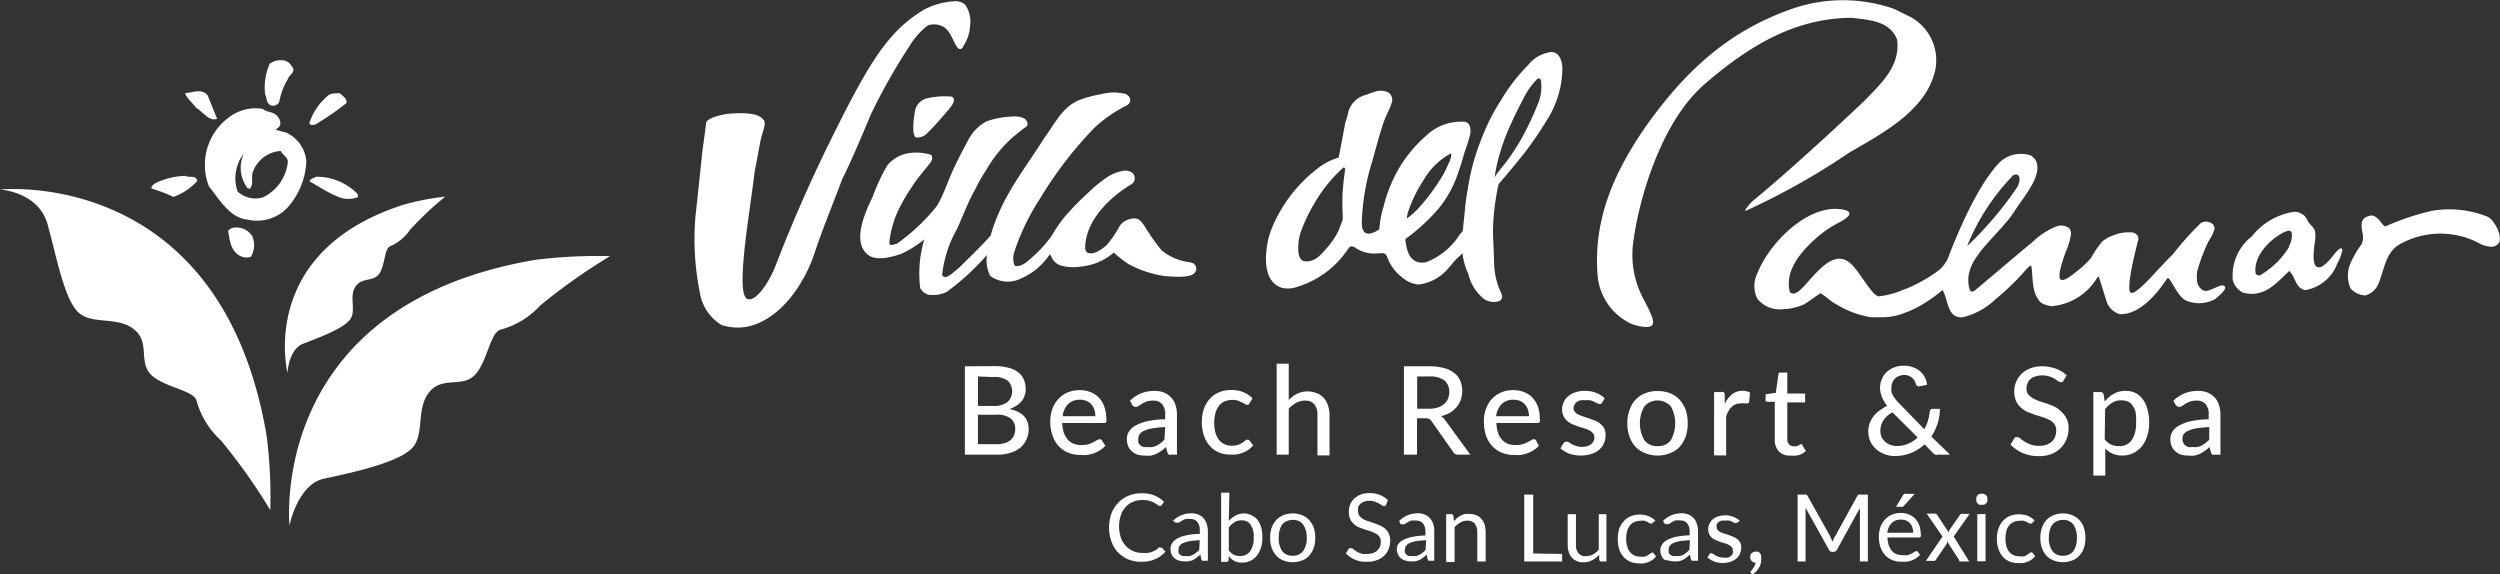 <svg xmlns="http://www.w3.org/2000/svg" viewBox="0 0 169.74 38.98"><rect x="0" y="0" width="169.74" height="38.98" fill="#333333" stroke="none"/><defs><style>.cls-1{fill:#fff;}</style></defs><g id="Capa_2" data-name="Capa 2"><g id="Capa_1-2" data-name="Capa 1"><path class="cls-1" d="M12.59,11.94c.25.16.72-.09.8.35a4,4,0,0,1-1.62,1.08,9.56,9.56,0,0,0-1.46-.56c-.11-.15.15-.3.25-.38a5.05,5.05,0,0,1,2-.49m0-5.62c.13.38.52.66.75,1,.47.25.84.94,1.43.75l-.63-1.57c-.35-.51-1-.23-1.55-.17m2.93,9.32c.1.63.15,1.34.78,1.71a1,1,0,0,0,.76.08,1.54,1.54,0,0,0,.1-1.4,1.26,1.26,0,0,0-1.41-.55ZM18.32,4.31A4,4,0,0,0,18,6.4c.12.25.07.57.36.74a.47.47,0,0,0,.6-.21,4.39,4.39,0,0,1,.59-1.57c.09-.29.59-.51.27-.84a.77.77,0,0,0-.65-.43,1.29,1.29,0,0,0-.83.22M21.46,12c-.15.09-.4.13-.44.32.62.33,1.21.75,1.85,1a1.77,1.77,0,0,0,1.44.06c0-.11,0-.17-.08-.26A3.89,3.89,0,0,0,21.46,12m.91-5.59A4.11,4.11,0,0,0,21,8.37c.08.17.25.09.38.1A18.1,18.1,0,0,0,23.52,7c.06-.32-.25-.47-.44-.67-.24,0-.52,0-.71.1M16.6,10.34a2.29,2.29,0,0,0,.16,2.37c0,.08.13.08.2.11.3-.31.06-.81.22-1.18a2.16,2.16,0,0,1,1.88-1.39c.12.28.52.43.48.78a3,3,0,0,1-1.69,2.37A1.77,1.77,0,0,1,16.13,13a2.75,2.75,0,0,1,.47-2.63M15.5,8a4,4,0,0,0-1.31,4.66c.69.86,1.4,2.13,2.61,2.25a2.85,2.85,0,0,0,3-1.16,5,5,0,0,0,1-2.8A2.38,2.38,0,0,0,19.43,9a5.9,5.9,0,0,1-.72-.2c.15-.11.37-.23.32-.47a.76.76,0,0,0-.32-.55c-.26-.21-.63-.16-.88-.39A3,3,0,0,0,15.5,8"/><path class="cls-1" d="M0,12.87s15-1.6,18.1,16.7a32,32,0,0,1,.25,5.06A40.1,40.1,0,0,0,15,29.9a5.66,5.66,0,0,1-1.65-2.68c-.17-.71-2.06-.89-3-1.69s-.24-2-1-2.93c-1.08-1.22-2.93-.5-3.95-1.32s-1.55-3.83-2.17-6.05S0,12.87,0,12.87"/><path class="cls-1" d="M19.52,25.31s-2.07-8.24,7.91-11.42a17.39,17.39,0,0,1,2.8-.54,22.26,22.26,0,0,0-2.38,2.24,3.14,3.14,0,0,1-1.36,1.13c-.39.15-.34,1.22-.71,1.82s-1.11.29-1.56.81c-.6.69,0,1.68-.43,2.31s-2,1.21-3.21,1.68c-1,.38-1.06,2-1.06,2"/><path class="cls-1" d="M19.66,35.74s-1.6-15,16.7-18.1a34.45,34.45,0,0,1,5.06-.25,40,40,0,0,0-4.74,3.35A5.64,5.64,0,0,1,34,22.38c-.71.18-.89,2.06-1.69,3s-2,.24-2.93,1c-1.22,1.08-.51,2.94-1.32,3.95s-3.8,1.69-6.06,2.17c-1.79.38-2.35,3.19-2.35,3.19"/><path class="cls-1" d="M159,16.87l-.05,0-.07,0a1.81,1.81,0,0,0-.32.3c-.1.12-.19.24-.29.35a2.7,2.7,0,0,1-.57.55.42.42,0,0,1-.26.08c-.52,0-.32-1.16-.31-1.49a3,3,0,0,0,.06-.94c-.08-.29-.35-.45-.5-.71a2.07,2.07,0,0,0-.19-.32,1,1,0,0,0-.75-.31,4.53,4.53,0,0,0-2.86,1.67,3.37,3.37,0,0,0-1.29,3,1.4,1.4,0,0,0,.69.82c1.48.38,2.28-.68,3.14-1.47.43.38.39,1.14,1.08,1.3A2.83,2.83,0,0,0,158.65,18c0-.05.14-.27.23-.5a2.67,2.67,0,0,0,.13-.4A.22.22,0,0,0,159,16.87Zm-3.57-.12a5.58,5.58,0,0,1-2,1.95c-.21,0-.26-.07-.29-.19-.16-1.49,1.69-2.77,2.26-2.85,0,0,.19,0,.21.21A1.51,1.51,0,0,1,155.39,16.75Z"/><path class="cls-1" d="M169.66,16.5a.61.61,0,0,1-.57.25,2,2,0,0,1-.87-.29,5.63,5.63,0,0,0-5.33.15c-.95.59-1,1.7-1.38,2.59a1.35,1.35,0,0,1-.91.86,1.43,1.43,0,0,1-1-.47,2.11,2.11,0,0,1,0-1.74,6.51,6.51,0,0,1,.75-1.28,1.16,1.16,0,0,0,.05-.76c-.09-.56-.17-1,.52-1.17.31-.06.56.23.73.43a1,1,0,0,0,.29.31,17.18,17.18,0,0,1,3.2-1.07,7,7,0,0,1,3.82.43C169.35,15,169.94,16,169.66,16.5Z"/><path class="cls-1" d="M131.39,4.79a3.35,3.35,0,0,0-1.66-3.63L128.59.6a10.52,10.52,0,0,0-6.92,0c-4,1.41-7,3.83-10,8.09-2,2.92-3.57,6.21-3.18,10.2A4,4,0,0,0,110.79,22c.43.15,1.31.36,1.43,0s-.42-1.26-.66-1.75a6.32,6.32,0,0,1-.64-4c.31-2.34,1.71-7.85,4.82-10.54,2.84-2.45,6-4.49,10-4.5,1.14.14,2.6.2,3.07,1.5.22,1.82-1.14,3-2.23,4.14,0,0-4.2,4-7.41,6.66a2.89,2.89,0,0,0-.7.79h.09a47.77,47.77,0,0,0,7-3.94C127.81,9.05,130.76,7.52,131.39,4.79Z"/><path class="cls-1" d="M149.61,19.72a.76.76,0,0,1-.43-.58,2.64,2.64,0,0,1,0-.7,11.74,11.74,0,0,1,.78-2.08,2.84,2.84,0,0,0,.4-.82.51.51,0,0,0-.11-.31.7.7,0,0,0-.83-.08,20.74,20.74,0,0,0-1.9,2.13c-.93.87-2.31,2.62-2.8,2.61s.36-3.22.45-3.56a.59.59,0,0,0,0-.26.49.49,0,0,0-.43-.29,2.83,2.83,0,0,0-1.28.21,2.29,2.29,0,0,0-.73.41,7.12,7.12,0,0,0-.76,1.12,7,7,0,0,1-1.09,1c-.21.17-.82.67-1,.43s.15-1.21.35-1.79a4.56,4.56,0,0,0,.39-1.33.93.93,0,0,0-.11-.32.91.91,0,0,0-.83-.16A5.11,5.11,0,0,0,138,16.43c-1.27,1.05-3.81,3.22-3.93,3.3s-.21.1-.31,0a2.19,2.19,0,0,1-.09-1.08,2.92,2.92,0,0,1,.36-.94c.7-1.18,2-2.21,2.74-3.36s2-2.53,1.41-3.53l-.26-.25a2.1,2.1,0,0,0-2.1.4c-1.51,1.51-2.87,4.79-3.45,6.26a2.29,2.29,0,0,1-.95,1.28,10.15,10.15,0,0,1-2.33,1.22,5.7,5.7,0,0,1-1.53.39c-.47-.05-1.29-1.67-1.9-2.22-1.27-1.17-2.61,1.06-3.43,1.78a1,1,0,0,1-.42.25.31.31,0,0,1-.23-.05.31.31,0,0,1-.09-.21c-.26-1.36.81-2.59,1.75-3.44a7.32,7.32,0,0,1,1.51-1.06c.42-.22,1.42-.77.32-.95-2.37-.39-5,2.37-5.76,4.36a1.93,1.93,0,0,0,0,1.69,1.92,1.92,0,0,0,1.76.72,3.77,3.77,0,0,0,1.41-.32c.13-.06,1.1-.77,1.13-.76.38.22.66.54,1.08.76a6.52,6.52,0,0,0,2.34.87l.57,0a4.15,4.15,0,0,0,1.7-.29,6.76,6.76,0,0,0,1.07-.49,10.13,10.13,0,0,0,1.52-1.07c.4.66.3,1.94,1.37,1.85a4.78,4.78,0,0,0,2.2-1.2,16.92,16.92,0,0,0,2.07-2,2.07,2.07,0,0,1,.33-.31c.2,0,0,1.62.51,2.26.17.37.58.43.9.5a4,4,0,0,0,3.13-1.95s.07-.13.12,0l.52,1.66a1.35,1.35,0,0,0,.87.83c1.69.08,3.07-2.22,3.24-2.43s.62,1.16,1.24,1.49a2.26,2.26,0,0,0,2-.08c.27-.22.9-.73.62-.9S150,19.89,149.61,19.72Zm-13-7.79c.06,0,.31-.19.45,0s0,.6-.06.72a24.13,24.13,0,0,1-3.44,4.06A14.77,14.77,0,0,1,136.66,11.93Z"/><path class="cls-1" d="M61.74,3.15A5,5,0,0,1,63,1.72a1.36,1.36,0,0,1,1,.07c.57.31.73,1.1,1,1.42s.4-.07.46-.17a2.62,2.62,0,0,0,.4-1.25A2,2,0,0,0,65.53.32a1,1,0,0,0-.8-.23,5.05,5.05,0,0,0-2,.57C60.51,2,59.23,3.82,56.78,8.75a102.51,102.51,0,0,0-4.17,9.41c-.45,1.1-1.31,2.32-1.82,2.15-.92-.17.12-5.82.44-8.61,0,0,.23-1.21.39-2.07.13-.67.43-1.23.24-1.47s-.53-.58-2.35-.44c-.2,0-1.53.24-1.57.64s-.24,1.82-.24,1.82-.34,3.25-.48,4.5a18.38,18.38,0,0,0,.35,5.45A3.14,3.14,0,0,0,49,22.07,3.53,3.53,0,0,0,51.36,22c2.7-1.09,3.84-4.48,3.92-4.74.57-1.73,1.28-3.42,1.91-5.12.48-.91,1.52-3.35,1.9-4.29A39.06,39.06,0,0,1,61.74,3.15Z"/><path class="cls-1" d="M75.22,12a9.16,9.16,0,0,0-1.35,1.1,19,19,0,0,0-1.54,1.57A9.9,9.9,0,0,0,71.41,16a8.42,8.42,0,0,1-1.31,1.45c-.35.31-.76.71-1.21.59a1.37,1.37,0,0,1,0-1,15.19,15.19,0,0,1,1.67-3.47,26.9,26.9,0,0,1,3.74-4.89,9.13,9.13,0,0,1,2.16-1.5c.22-.1.51-.45,0-.79a3.29,3.29,0,0,0-1.68,0,8.18,8.18,0,0,0-1.41.37c-1.2.42-1.75,1.64-2.44,2.57C69.5,11.6,68,13.37,67.26,16c-.66.74-1.41,1.45-2.1,2.14-.33.27-.81.72-1,.67s-.18-.1-.19-.17a8,8,0,0,1,1-3.08c.41-.89.75-1.85,1.23-2.68a12,12,0,0,1,.74-1.31,9.11,9.11,0,0,1,1.89-2.31s.71-.58.81-.63a.39.39,0,0,0,.13-.17A.47.47,0,0,0,69.44,8a1.3,1.3,0,0,0-.38-.09A6,6,0,0,0,67,8.23a3,3,0,0,0-1.22,1.2c-.42.79-.84,1.57-1.19,2.38s-.57,1.51-1,2.2a13.35,13.35,0,0,1-2.71,2.55c-.17,0-.43.2-.5-.06A6.63,6.63,0,0,1,61,14.26a11.53,11.53,0,0,1,.88-1.52A7.18,7.18,0,0,1,62.4,12l.76-.94s.27-.33.05-.55a3.32,3.32,0,0,0-1.36-.13,2.37,2.37,0,0,0-1.6.84,12.94,12.94,0,0,0-1,2.14c-.54,1.11-1.37,3-.38,3.89.56.51,1.61.22,2.29,0a7.26,7.26,0,0,0,1.6-1,8,8,0,0,0-.28,3.31A1,1,0,0,0,63,20a2.06,2.06,0,0,0,1.29-.19,16.55,16.55,0,0,0,2.72-2.5l0,0a2.41,2.41,0,0,0,.22,1.42,2,2,0,0,0,2,.22,4.5,4.5,0,0,0,2.05-1.69.09.09,0,0,1,0,0l0,0a1.34,1.34,0,0,1,.17.31,1.07,1.07,0,0,0,.61.47,3.3,3.3,0,0,0,1.33.06,4,4,0,0,0,2.23-.95,9.37,9.37,0,0,0,1,.78,7.5,7.5,0,0,0,2.42.81c.82.07,1.79.13,2.08-.22a.42.42,0,0,0-.21-.68,1.91,1.91,0,0,0-.36-.07A3.71,3.71,0,0,1,78.87,17a14.53,14.53,0,0,1-1.21-1.73c-.17-.21-.33-.45-.62-.44a1.27,1.27,0,0,0-1,.48,7.4,7.4,0,0,1-.9,1.33c-.31.26-.81.66-1.24.54-.25-.07-.23-.39-.21-.6.15-1.72,1.69-3.21,3.1-4.05a.49.49,0,0,0,0-.86.94.94,0,0,0-.64-.05A2.84,2.84,0,0,0,75.22,12Z"/><path class="cls-1" d="M93.38,6.22a6.08,6.08,0,0,0-.6.21,1.67,1.67,0,0,0-1.24,1.18c0,.13-.19.67-.19.67s-.39,2.09-.46,2.42a4.19,4.19,0,0,0-1.38.7,9.91,9.91,0,0,0-3.12,4,6.35,6.35,0,0,0-.28.85c-.22,1-.41,2.86.92,3.29a1.8,1.8,0,0,0,1-.05A6.36,6.36,0,0,0,91.46,17l.11-.15a.37.37,0,0,1,.14-.12c.1,0,.21,0,.35.12a2.33,2.33,0,0,0,1.5.35c.36,0,.51-.09.65.31a2.91,2.91,0,0,0,.94,1.28,2,2,0,0,0,1.18.53,3.19,3.19,0,0,0,2.11-1.23c.14-.14.26-.31.4-.46s.46-.41.46-.44a4.2,4.2,0,0,0,.39,1.4,3.09,3.09,0,0,0,1.08,1.72c.48.31,1.08.2,1.17,0s.06-.25-.16-.74a5.13,5.13,0,0,1-.34-1.89c0-.24-.09-1.93-.07-2.18a16,16,0,0,1,.38-3c.19-.21,1.52-1.8,1.81-2.19A24,24,0,0,0,105,8.2a6.67,6.67,0,0,0,1.08-3.49c0-.7-.29-1.3-.94-1.15a2.38,2.38,0,0,0-1.38.85,12.24,12.24,0,0,0-1.84,2.38A13.12,13.12,0,0,0,100.76,9a15.8,15.8,0,0,0-1,3.22s-.24,1.33-.28,1.82-.11,1.07-.16,1.61c0,.07-.17.22-.21.28a4.75,4.75,0,0,1-2.25,1.86,1.15,1.15,0,0,1-.61,0,1,1,0,0,1-.61-.58,2.33,2.33,0,0,1-.17-.57c0-.08-.1-.39,0-.45a13,13,0,0,0,2.18-2A7.58,7.58,0,0,0,99,11.74c.16-.45.3-.91.43-1.38a11.28,11.28,0,0,0,.39-1.25c.06-.38,0-.75-.35-.84a3.44,3.44,0,0,0-2.7,1,8.88,8.88,0,0,0-2.22,3,10,10,0,0,0-.62,1.79,6.67,6.67,0,0,0-.28,1.52c-.05,0-1.19.88-1.19-.46a15.41,15.41,0,0,1,.7-4.14c.27-.95.51-1.9.84-2.83.15-.41.4-.82.51-1.24a.57.57,0,0,0-.42-.7A1.15,1.15,0,0,0,93.38,6.22Zm2.19,8.27a9,9,0,0,1,1.08-2.25,4.71,4.71,0,0,1,1.87-1.83c.08.25-.18.71-.28.94a6.18,6.18,0,0,1-.5.91,13.09,13.09,0,0,1-1.23,1.65,5,5,0,0,1-1,.93Zm-4.4.4-.26.71a5.16,5.16,0,0,1-.8,1.21c-.37.42-.74.93-1.41.94s-.56-.93-.53-1.36a3.64,3.64,0,0,1,.23-.86,11.64,11.64,0,0,1,.93-1.87,9.58,9.58,0,0,1,1.89-2.29c.08,0,.11.07.11.15-.09.56-.15,1.18-.18,1.72C91.12,14,91.17,14.39,91.17,14.89Zm13.22-7.77a20.18,20.18,0,0,1-1.12,2.35,15.13,15.13,0,0,1-.86,1.33c-.3.42-.66.8-.94,1.24l.11-.61a14.15,14.15,0,0,1,1-3c.25-.56.52-1.11.81-1.64a4.87,4.87,0,0,1,1-1.44.14.14,0,0,1,.17,0,.24.24,0,0,1,.06.11A3,3,0,0,1,104.39,7.12Z"/><path class="cls-1" d="M62.87,6.69a1.14,1.14,0,0,0-.72.72c-.07.32-.32,1.86.08,1.93A1,1,0,0,0,63,9c.56-.55,1.33-1.47,1.33-1.47s.46-.5.43-.72a.22.22,0,0,0-.16-.25A5.32,5.32,0,0,0,62.87,6.69Z"/><path class="cls-1" d="M67.47,24.86a3.45,3.45,0,0,1,1,.11,1.69,1.69,0,0,1,.66.31,1.26,1.26,0,0,1,.39.5,1.69,1.69,0,0,1,.12.66,1.14,1.14,0,0,1-.07.41,1.16,1.16,0,0,1-.2.38,1.52,1.52,0,0,1-.35.31,2,2,0,0,1-.49.23c.87.17,1.31.63,1.31,1.37a1.6,1.6,0,0,1-.15.7,1.56,1.56,0,0,1-.41.55,1.85,1.85,0,0,1-.67.35,2.79,2.79,0,0,1-.9.13H65.51v-6Zm-1.07.7v2h1a1.51,1.51,0,0,0,1-.26,1,1,0,0,0,0-1.47,1.6,1.6,0,0,0-1-.23Zm1.26,4.6a1.93,1.93,0,0,0,.58-.08.93.93,0,0,0,.39-.22.86.86,0,0,0,.23-.33,1.3,1.3,0,0,0,.07-.41.89.89,0,0,0-.31-.71,1.51,1.51,0,0,0-1-.25H66.4v2Z"/><path class="cls-1" d="M75.05,30.26a1.43,1.43,0,0,1-.35.3,1.65,1.65,0,0,1-.42.21,3.45,3.45,0,0,1-.46.12,3.73,3.73,0,0,1-.46,0,2.18,2.18,0,0,1-.82-.15,1.92,1.92,0,0,1-.65-.44,2,2,0,0,1-.42-.71,2.69,2.69,0,0,1-.16-1,2.43,2.43,0,0,1,.14-.82,2,2,0,0,1,.4-.67,1.81,1.81,0,0,1,.63-.45,2,2,0,0,1,.83-.16,1.88,1.88,0,0,1,.72.13,1.56,1.56,0,0,1,.57.37,1.65,1.65,0,0,1,.37.6,2.21,2.21,0,0,1,.14.81.49.49,0,0,1,0,.25.19.19,0,0,1-.16.07H72.12a2.52,2.52,0,0,0,.11.66,1.53,1.53,0,0,0,.27.47,1.12,1.12,0,0,0,.4.28,1.47,1.47,0,0,0,.53.09,1.63,1.63,0,0,0,.47-.06,2.18,2.18,0,0,0,.34-.14l.24-.13a.41.41,0,0,1,.18-.07.18.18,0,0,1,.15.08Zm-.68-2a1.33,1.33,0,0,0-.07-.45.87.87,0,0,0-.2-.35.88.88,0,0,0-.33-.24,1.15,1.15,0,0,0-.44-.08,1.13,1.13,0,0,0-.81.29,1.42,1.42,0,0,0-.37.83Z"/><path class="cls-1" d="M76.72,27.21a2.4,2.4,0,0,1,.77-.51,2.45,2.45,0,0,1,.91-.16,1.67,1.67,0,0,1,.65.12,1.43,1.43,0,0,1,.47.33,1.28,1.28,0,0,1,.29.51,2,2,0,0,1,.1.66v2.71h-.37a.4.4,0,0,1-.18,0,.36.36,0,0,1-.1-.15l-.09-.37a2.44,2.44,0,0,1-.32.26,2.9,2.9,0,0,1-.33.2,2.29,2.29,0,0,1-.37.12,2,2,0,0,1-.44,0,1.78,1.78,0,0,1-.47-.06,1,1,0,0,1-.38-.22.92.92,0,0,1-.26-.35,1.28,1.28,0,0,1-.09-.5.91.91,0,0,1,.13-.48,1.15,1.15,0,0,1,.45-.42,2.92,2.92,0,0,1,.8-.3,5.84,5.84,0,0,1,1.22-.13v-.31a1,1,0,0,0-.21-.72.73.73,0,0,0-.6-.24,1.44,1.44,0,0,0-.45.06l-.31.15-.23.15a.35.35,0,0,1-.2.07.25.25,0,0,1-.15-.05.36.36,0,0,1-.1-.11ZM79.11,29a6.31,6.31,0,0,0-.85.08,2.1,2.1,0,0,0-.56.16.72.72,0,0,0-.31.23.52.52,0,0,0-.1.31.72.72,0,0,0,0,.27.55.55,0,0,0,.14.19.51.51,0,0,0,.22.11,1,1,0,0,0,.26,0,1.22,1.22,0,0,0,.34,0,1.32,1.32,0,0,0,.3-.1l.26-.17a2.73,2.73,0,0,0,.25-.23Z"/><path class="cls-1" d="M84.82,27.41a.23.23,0,0,1-.07.07.17.17,0,0,1-.1,0,.24.24,0,0,1-.14-.05,1.06,1.06,0,0,0-.19-.11l-.27-.12a1.42,1.42,0,0,0-.92.06,1,1,0,0,0-.38.31,1.39,1.39,0,0,0-.23.49,2.72,2.72,0,0,0,0,1.31,1.6,1.6,0,0,0,.24.49,1.1,1.1,0,0,0,.38.3,1.13,1.13,0,0,0,.49.1,1.37,1.37,0,0,0,.44-.06,1.22,1.22,0,0,0,.28-.14l.19-.14a.26.26,0,0,1,.16-.07.19.19,0,0,1,.15.08l.24.3a1.93,1.93,0,0,1-.33.31,1.79,1.79,0,0,1-.39.2,3,3,0,0,1-.43.12,3.42,3.42,0,0,1-.45,0,1.86,1.86,0,0,1-.75-.15,1.58,1.58,0,0,1-.59-.43,1.8,1.8,0,0,1-.4-.69,2.65,2.65,0,0,1-.15-.92,2.75,2.75,0,0,1,.13-.88,2,2,0,0,1,.39-.69,1.83,1.83,0,0,1,.63-.46,2.18,2.18,0,0,1,.87-.16,2,2,0,0,1,.8.15,1.81,1.81,0,0,1,.62.41Z"/><path class="cls-1" d="M87.5,27.16a2.21,2.21,0,0,1,.59-.44,1.7,1.7,0,0,1,1.37,0,1.16,1.16,0,0,1,.44.32,1.56,1.56,0,0,1,.27.51,2,2,0,0,1,.1.66v2.71h-.82V28.16a1.09,1.09,0,0,0-.21-.71.79.79,0,0,0-.64-.25,1.2,1.2,0,0,0-.59.15,2.09,2.09,0,0,0-.51.4v3.12h-.82V24.69h.82Z"/><path class="cls-1" d="M99.83,30.87H99a.37.37,0,0,1-.34-.19L97.2,28.6a.45.45,0,0,0-.16-.15.49.49,0,0,0-.25-.05h-.58v2.47h-.89v-6h1.73a3.73,3.73,0,0,1,1,.12,1.86,1.86,0,0,1,.69.34,1.33,1.33,0,0,1,.41.53,1.84,1.84,0,0,1,.13.69,1.63,1.63,0,0,1-.1.59,1.65,1.65,0,0,1-.28.5,2.1,2.1,0,0,1-.45.38,2.77,2.77,0,0,1-.61.24.86.86,0,0,1,.29.28ZM97,27.75a1.88,1.88,0,0,0,.61-.08,1.25,1.25,0,0,0,.44-.24,1,1,0,0,0,.26-.36,1.19,1.19,0,0,0,.09-.47,1,1,0,0,0-.34-.78,1.65,1.65,0,0,0-1-.26h-.84v2.19Z"/><path class="cls-1" d="M104.48,30.26a1.27,1.27,0,0,1-.35.3,1.77,1.77,0,0,1-.41.21,3.45,3.45,0,0,1-.46.12,3.73,3.73,0,0,1-.47,0,2.16,2.16,0,0,1-.81-.15,1.83,1.83,0,0,1-.65-.44,2,2,0,0,1-.43-.71,2.93,2.93,0,0,1-.15-1,2.21,2.21,0,0,1,.14-.82,1.94,1.94,0,0,1,.39-.67,1.91,1.91,0,0,1,.63-.45,2.06,2.06,0,0,1,.84-.16,1.88,1.88,0,0,1,.72.13,1.56,1.56,0,0,1,.57.37,1.79,1.79,0,0,1,.37.6,2.22,2.22,0,0,1,.13.81.49.49,0,0,1,0,.25.17.17,0,0,1-.15.07h-2.79a2.52,2.52,0,0,0,.11.66,1.21,1.21,0,0,0,.27.47,1,1,0,0,0,.4.28,1.46,1.46,0,0,0,.52.09,1.63,1.63,0,0,0,.47-.06,2,2,0,0,0,.35-.14l.24-.13a.34.34,0,0,1,.17-.07.19.19,0,0,1,.16.08Zm-.67-2a1.33,1.33,0,0,0-.07-.45,1,1,0,0,0-.2-.35.88.88,0,0,0-.33-.24,1.23,1.23,0,0,0-.44-.08,1.1,1.1,0,0,0-.81.29,1.43,1.43,0,0,0-.38.83Z"/><path class="cls-1" d="M108.77,27.35l-.07.08-.1,0a.37.37,0,0,1-.15-.05l-.2-.1a2,2,0,0,0-.27-.1,1.28,1.28,0,0,0-.36,0,1,1,0,0,0-.32,0,.83.83,0,0,0-.25.12.4.4,0,0,0-.15.19.43.43,0,0,0-.06.22.36.36,0,0,0,.1.27.76.76,0,0,0,.24.18l.35.13.4.13.4.15a1.33,1.33,0,0,1,.34.22.81.81,0,0,1,.25.3,1,1,0,0,1,.09.44,1.42,1.42,0,0,1-.1.55,1.16,1.16,0,0,1-.32.44,1.39,1.39,0,0,1-.51.29,2.45,2.45,0,0,1-1.51,0,2,2,0,0,1-.62-.37l.19-.32a.24.24,0,0,1,.08-.09.28.28,0,0,1,.3,0l.2.13.29.12a1.22,1.22,0,0,0,.41.06,1.32,1.32,0,0,0,.37-.05.93.93,0,0,0,.26-.15.57.57,0,0,0,.2-.45.4.4,0,0,0-.1-.28.78.78,0,0,0-.24-.19,2.32,2.32,0,0,0-.35-.14l-.4-.12-.41-.16a1.33,1.33,0,0,1-.34-.22.9.9,0,0,1-.25-.33,1,1,0,0,1-.1-.46,1.13,1.13,0,0,1,.11-.48,1,1,0,0,1,.29-.39,1.37,1.37,0,0,1,.49-.28,1.85,1.85,0,0,1,.65-.1,2,2,0,0,1,.76.13,1.69,1.69,0,0,1,.59.37Z"/><path class="cls-1" d="M112.55,26.55a2.24,2.24,0,0,1,.84.15,1.74,1.74,0,0,1,.65.44,2.14,2.14,0,0,1,.41.69,2.85,2.85,0,0,1,.14.91,2.94,2.94,0,0,1-.14.91,2.14,2.14,0,0,1-.41.69,1.72,1.72,0,0,1-.65.43,2.31,2.31,0,0,1-1.69,0,1.72,1.72,0,0,1-.65-.43,1.84,1.84,0,0,1-.41-.69,2.67,2.67,0,0,1-.15-.91,2.59,2.59,0,0,1,.15-.91,1.84,1.84,0,0,1,.41-.69,1.74,1.74,0,0,1,.65-.44A2.26,2.26,0,0,1,112.55,26.55Zm0,3.74a1.05,1.05,0,0,0,.9-.41,2.39,2.39,0,0,0,0-2.28,1.2,1.2,0,0,0-1.81,0,2.32,2.32,0,0,0,0,2.28A1.06,1.06,0,0,0,112.55,30.29Z"/><path class="cls-1" d="M117.1,27.43a1.92,1.92,0,0,1,.5-.66,1.15,1.15,0,0,1,1-.2.63.63,0,0,1,.22.09l-.06.62a.12.12,0,0,1-.13.11l-.18,0a1,1,0,0,0-.25,0,1,1,0,0,0-.35.06.77.77,0,0,0-.27.17,1,1,0,0,0-.21.27,2.56,2.56,0,0,0-.17.37v2.66h-.82V26.62h.47a.26.26,0,0,1,.18,0,.27.27,0,0,1,.07.17Z"/><path class="cls-1" d="M121.57,30.93a1,1,0,0,1-.79-.28,1.14,1.14,0,0,1-.28-.83V27.28H120a.21.21,0,0,1-.12-.05.17.17,0,0,1,0-.13v-.33l.69-.1.18-1.26a.14.14,0,0,1,.07-.11.16.16,0,0,1,.12,0h.41v1.42h1.21v.6h-1.21v2.49a.48.48,0,0,0,.13.37.41.41,0,0,0,.31.12.62.62,0,0,0,.2,0l.14-.07.1-.06.07,0a.08.08,0,0,1,.07,0l0,.06.24.39a1.27,1.27,0,0,1-.48.28A1.56,1.56,0,0,1,121.57,30.93Z"/><path class="cls-1" d="M132.4,30.87h-.79a.58.58,0,0,1-.21,0,.52.52,0,0,1-.18-.14l-.55-.56a3,3,0,0,1-.91.58,2.85,2.85,0,0,1-1.11.21,1.83,1.83,0,0,1-.66-.11,1.94,1.94,0,0,1-.58-.33A1.82,1.82,0,0,1,127,30a1.64,1.64,0,0,1-.15-.71,1.71,1.71,0,0,1,.09-.55,2.27,2.27,0,0,1,.27-.48,1.9,1.9,0,0,1,.41-.39,3.3,3.3,0,0,1,.51-.31,2.68,2.68,0,0,1-.36-.62,1.67,1.67,0,0,1-.12-.62,1.4,1.4,0,0,1,.12-.58,1.27,1.27,0,0,1,.32-.47,1.48,1.48,0,0,1,.51-.32,1.85,1.85,0,0,1,.69-.12,1.7,1.7,0,0,1,.61.11,1.41,1.41,0,0,1,.48.28,1.3,1.3,0,0,1,.32.42,1.23,1.23,0,0,1,.13.49l-.51.1c-.1,0-.18,0-.23-.13a1.09,1.09,0,0,0-.09-.23.74.74,0,0,0-.16-.2.76.76,0,0,0-.23-.15.83.83,0,0,0-.32-.06,1,1,0,0,0-.36.07.9.9,0,0,0-.28.18,1,1,0,0,0-.17.27,1,1,0,0,0-.06.33,1.24,1.24,0,0,0,0,.27,1.48,1.48,0,0,0,.1.27,3.1,3.1,0,0,0,.18.26,3.22,3.22,0,0,0,.26.29l1.69,1.74a2.48,2.48,0,0,0,.25-.58,3.29,3.29,0,0,0,.12-.61.3.3,0,0,1,.06-.14.15.15,0,0,1,.12-.05h.51a3.19,3.19,0,0,1-.16,1,3.4,3.4,0,0,1-.42.88ZM128.49,28a1.6,1.6,0,0,0-.62.55,1.29,1.29,0,0,0-.2.69,1.14,1.14,0,0,0,.09.46A1.1,1.1,0,0,0,128,30a1.07,1.07,0,0,0,.36.21,1.14,1.14,0,0,0,.41.07,1.87,1.87,0,0,0,.8-.16,1.93,1.93,0,0,0,.63-.42Z"/><path class="cls-1" d="M140.1,25.84a.27.27,0,0,1-.08.1.25.25,0,0,1-.12,0,.34.34,0,0,1-.17-.07l-.24-.16a1.6,1.6,0,0,0-.35-.15,1.35,1.35,0,0,0-.48-.07,1.27,1.27,0,0,0-.46.07.77.77,0,0,0-.54.47.94.94,0,0,0-.07.34.66.66,0,0,0,.12.41,1.49,1.49,0,0,0,.33.27,3.34,3.34,0,0,0,.46.2l.52.17a4.71,4.71,0,0,1,.52.21A1.7,1.7,0,0,1,140,28a1.32,1.32,0,0,1,.32.44,1.47,1.47,0,0,1,.13.63,2,2,0,0,1-.14.74,1.75,1.75,0,0,1-.4.61,1.86,1.86,0,0,1-.63.41,2.35,2.35,0,0,1-.86.14,2.54,2.54,0,0,1-.56-.05,2.64,2.64,0,0,1-.52-.16,2.46,2.46,0,0,1-.45-.25,2,2,0,0,1-.38-.32l.25-.43.09-.08a.28.28,0,0,1,.12,0,.33.33,0,0,1,.21.1,2.6,2.6,0,0,0,.28.2,2.24,2.24,0,0,0,.41.2,1.59,1.59,0,0,0,.57.09,1.55,1.55,0,0,0,.5-.07,1.07,1.07,0,0,0,.36-.21.86.86,0,0,0,.23-.33,1.16,1.16,0,0,0,.08-.42.76.76,0,0,0-.12-.44,1.1,1.1,0,0,0-.32-.28,4,4,0,0,0-.46-.19l-.52-.16-.53-.2a1.77,1.77,0,0,1-.45-.3,1.38,1.38,0,0,1-.33-.45,1.72,1.72,0,0,1-.12-.68,1.65,1.65,0,0,1,.5-1.16,1.75,1.75,0,0,1,.59-.37,2.2,2.2,0,0,1,.8-.14,2.75,2.75,0,0,1,.93.16,2.15,2.15,0,0,1,.74.46Z"/><path class="cls-1" d="M142.9,27.25l.29-.29a1.46,1.46,0,0,1,.33-.22,1.2,1.2,0,0,1,.37-.15,1.54,1.54,0,0,1,.43-.05,1.45,1.45,0,0,1,.66.14,1.33,1.33,0,0,1,.5.42,1.87,1.87,0,0,1,.32.68,3.28,3.28,0,0,1,.12.93,2.75,2.75,0,0,1-.13.88,2,2,0,0,1-.36.7,1.77,1.77,0,0,1-.58.47,1.74,1.74,0,0,1-.77.17,1.6,1.6,0,0,1-.65-.13,1.64,1.64,0,0,1-.49-.35v1.84h-.81V26.62h.49a.2.2,0,0,1,.21.16Zm0,2.57a1.15,1.15,0,0,0,.44.37,1.24,1.24,0,0,0,.52.1,1,1,0,0,0,.87-.4,2,2,0,0,0,.3-1.18A3.4,3.4,0,0,0,145,28a1.36,1.36,0,0,0-.21-.47.76.76,0,0,0-.32-.27,1.19,1.19,0,0,0-.44-.08,1.11,1.11,0,0,0-.61.16,1.58,1.58,0,0,0-.49.45Z"/><path class="cls-1" d="M147.56,27.21a2.56,2.56,0,0,1,.78-.51,2.42,2.42,0,0,1,.91-.16,1.67,1.67,0,0,1,.65.12,1.33,1.33,0,0,1,.76.84,2.28,2.28,0,0,1,.1.66v2.71h-.37a.4.4,0,0,1-.18,0,.28.28,0,0,1-.1-.15l-.09-.37a3.33,3.33,0,0,1-.32.26,2.9,2.9,0,0,1-.33.2,2.29,2.29,0,0,1-.37.12,2,2,0,0,1-.44,0,1.78,1.78,0,0,1-.47-.06,1,1,0,0,1-.38-.22.92.92,0,0,1-.26-.35,1.28,1.28,0,0,1-.09-.5.91.91,0,0,1,.13-.48,1.15,1.15,0,0,1,.45-.42,2.92,2.92,0,0,1,.8-.3,5.84,5.84,0,0,1,1.22-.13v-.31a1,1,0,0,0-.21-.72.73.73,0,0,0-.6-.24,1.44,1.44,0,0,0-.45.06,2.26,2.26,0,0,0-.31.15l-.23.15a.35.35,0,0,1-.21.07.24.24,0,0,1-.14-.05.36.36,0,0,1-.1-.11ZM150,29a6.15,6.15,0,0,0-.85.08,2.1,2.1,0,0,0-.56.16.83.83,0,0,0-.32.23.59.59,0,0,0-.09.31.72.72,0,0,0,.05.27.45.45,0,0,0,.14.19.53.53,0,0,0,.21.11,1.12,1.12,0,0,0,.27,0,1.22,1.22,0,0,0,.34,0,1.32,1.32,0,0,0,.3-.1l.26-.17.25-.23Z"/><path class="cls-1" d="M78.8,37.19a.12.12,0,0,1,.09,0l.24.26a1.84,1.84,0,0,1-.67.5,2.21,2.21,0,0,1-1,.19,2.26,2.26,0,0,1-.88-.17,2.14,2.14,0,0,1-.69-.48,2.2,2.2,0,0,1-.43-.73,2.87,2.87,0,0,1,0-1.89,2.11,2.11,0,0,1,.46-.73,1.9,1.9,0,0,1,.7-.48,2.37,2.37,0,0,1,.9-.17,2.28,2.28,0,0,1,.86.15,2.1,2.1,0,0,1,.65.43l-.2.28,0,0-.08,0a.27.27,0,0,1-.14-.06l-.21-.14a1.59,1.59,0,0,0-.34-.14,1.68,1.68,0,0,0-.49-.06,1.66,1.66,0,0,0-.64.12,1.32,1.32,0,0,0-.51.36,1.47,1.47,0,0,0-.32.56,2.44,2.44,0,0,0,0,1.51,1.63,1.63,0,0,0,.33.56,1.34,1.34,0,0,0,.5.35,1.44,1.44,0,0,0,.62.13,2.05,2.05,0,0,0,.37,0,1.32,1.32,0,0,0,.3-.07l.26-.13a1.28,1.28,0,0,0,.23-.19A.17.17,0,0,1,78.8,37.19Z"/><path class="cls-1" d="M79.63,35.37a1.8,1.8,0,0,1,.58-.39,1.83,1.83,0,0,1,.68-.13,1.21,1.21,0,0,1,.48.09,1,1,0,0,1,.35.25,1.17,1.17,0,0,1,.21.38,1.59,1.59,0,0,1,.08.5v2h-.25a.24.24,0,0,1-.13,0,.23.23,0,0,1-.07-.11l-.06-.3-.25.2a1.75,1.75,0,0,1-.25.16,1.4,1.4,0,0,1-.29.09,1.66,1.66,0,0,1-.33,0,1,1,0,0,1-.36-.06.69.69,0,0,1-.28-.15.79.79,0,0,1-.2-.27,1.07,1.07,0,0,1-.07-.38.69.69,0,0,1,.11-.36.88.88,0,0,1,.34-.32,2.25,2.25,0,0,1,.61-.22,4.64,4.64,0,0,1,.93-.1v-.25a.86.86,0,0,0-.17-.57.56.56,0,0,0-.47-.19,1.13,1.13,0,0,0-.35,0l-.24.12-.18.12a.3.3,0,0,1-.15,0,.17.17,0,0,1-.1,0,.46.46,0,0,1-.07-.07Zm1.83,1.31a5.54,5.54,0,0,0-.67.06,2,2,0,0,0-.45.13.55.55,0,0,0-.25.19.4.4,0,0,0-.07.24.54.54,0,0,0,0,.22.33.33,0,0,0,.11.15.45.45,0,0,0,.17.08.64.64,0,0,0,.2,0,1.2,1.2,0,0,0,.28,0,.92.92,0,0,0,.23-.09,1.28,1.28,0,0,0,.21-.14,1.62,1.62,0,0,0,.2-.18Z"/><path class="cls-1" d="M83.43,35.37a1.78,1.78,0,0,1,.46-.37,1.25,1.25,0,0,1,.59-.14A1.19,1.19,0,0,1,85,35a1.05,1.05,0,0,1,.39.31,1.66,1.66,0,0,1,.24.5,2.57,2.57,0,0,1,.08.65,2.6,2.6,0,0,1-.09.71,1.67,1.67,0,0,1-.28.55,1.21,1.21,0,0,1-.43.35,1.27,1.27,0,0,1-.58.13,1.07,1.07,0,0,1-.53-.12,1,1,0,0,1-.38-.34l0,.29a.14.14,0,0,1-.15.12h-.36V33.45h.56Zm0,2a1,1,0,0,0,.35.3,1.06,1.06,0,0,0,.4.08.83.83,0,0,0,.7-.32,1.56,1.56,0,0,0,.24-.95,1.36,1.36,0,0,0-.22-.87.7.7,0,0,0-.61-.28.86.86,0,0,0-.48.13,1.41,1.41,0,0,0-.38.36Z"/><path class="cls-1" d="M87.77,34.86a1.62,1.62,0,0,1,.64.12,1.37,1.37,0,0,1,.48.33,1.67,1.67,0,0,1,.31.52,2.13,2.13,0,0,1,.1.69,2.07,2.07,0,0,1-.1.68,1.67,1.67,0,0,1-.31.52,1.15,1.15,0,0,1-.48.33,1.62,1.62,0,0,1-.64.12,1.66,1.66,0,0,1-.64-.12,1.22,1.22,0,0,1-.48-.33,1.67,1.67,0,0,1-.31-.52,2.07,2.07,0,0,1-.1-.68,2.13,2.13,0,0,1,.1-.69,1.67,1.67,0,0,1,.31-.52,1.47,1.47,0,0,1,.48-.33A1.66,1.66,0,0,1,87.77,34.86Zm0,2.87a.82.82,0,0,0,.71-.32,1.45,1.45,0,0,0,.24-.89,1.5,1.5,0,0,0-.24-.9.82.82,0,0,0-.71-.32.93.93,0,0,0-.42.09.76.76,0,0,0-.3.23,1.39,1.39,0,0,0-.17.39,2,2,0,0,0-.06.51,1.52,1.52,0,0,0,.23.89A.85.85,0,0,0,87.77,37.73Z"/><path class="cls-1" d="M94.1,34.29a.22.22,0,0,1-.06.07.12.12,0,0,1-.08,0,.2.2,0,0,1-.13-.05l-.18-.12-.27-.12A1.27,1.27,0,0,0,93,34a1.25,1.25,0,0,0-.36.05.72.72,0,0,0-.27.16.6.6,0,0,0-.16.22.82.82,0,0,0,0,.28.52.52,0,0,0,.09.31.88.88,0,0,0,.25.22,1.6,1.6,0,0,0,.35.15l.4.13.4.16a1.59,1.59,0,0,1,.35.22,1,1,0,0,1,.24.33,1,1,0,0,1,.1.47,1.69,1.69,0,0,1-.1.56,1.29,1.29,0,0,1-.78.76,1.62,1.62,0,0,1-.64.12A1.92,1.92,0,0,1,92,38a1.82,1.82,0,0,1-.62-.43l.18-.29.06-.06.08,0,.1,0,.11.09.16.11a1.6,1.6,0,0,0,.19.11l.25.08a1.48,1.48,0,0,0,.31,0,1.14,1.14,0,0,0,.39-.06.74.74,0,0,0,.3-.17.81.81,0,0,0,.18-.26.9.9,0,0,0,.06-.34.56.56,0,0,0-.09-.33.67.67,0,0,0-.25-.22,2.29,2.29,0,0,0-.35-.16l-.4-.12-.4-.15a1.32,1.32,0,0,1-.35-.23,1,1,0,0,1-.24-.34,1.21,1.21,0,0,1-.09-.5,1.27,1.27,0,0,1,.09-.47,1.18,1.18,0,0,1,.27-.4,1.51,1.51,0,0,1,.44-.28,1.64,1.64,0,0,1,.6-.1,1.94,1.94,0,0,1,.7.12,1.77,1.77,0,0,1,.55.35Z"/><path class="cls-1" d="M95,35.37a1.8,1.8,0,0,1,.58-.39,1.83,1.83,0,0,1,.68-.13,1.21,1.21,0,0,1,.48.09.9.9,0,0,1,.35.25,1,1,0,0,1,.22.38,1.59,1.59,0,0,1,.07.5v2h-.25a.24.24,0,0,1-.13,0,.23.23,0,0,1-.07-.11l-.06-.3-.25.2a1.32,1.32,0,0,1-.25.16,1.4,1.4,0,0,1-.29.09,1.66,1.66,0,0,1-.33,0,1,1,0,0,1-.35-.06.73.73,0,0,1-.29-.15.66.66,0,0,1-.19-.27.89.89,0,0,1-.08-.38A.69.69,0,0,1,94.9,37a.88.88,0,0,1,.34-.32,2.38,2.38,0,0,1,.61-.22,4.64,4.64,0,0,1,.93-.1v-.25a.92.92,0,0,0-.16-.57.59.59,0,0,0-.48-.19,1.18,1.18,0,0,0-.35,0l-.24.12-.18.12a.3.3,0,0,1-.15,0,.19.19,0,0,1-.1,0s-.05,0-.06-.07Zm1.83,1.31a5.74,5.74,0,0,0-.67.06,1.79,1.79,0,0,0-.44.13.5.5,0,0,0-.25.19.35.35,0,0,0-.08.24.54.54,0,0,0,0,.22.42.42,0,0,0,.11.15.53.53,0,0,0,.17.08.66.66,0,0,0,.21,0,1.12,1.12,0,0,0,.27,0,.92.92,0,0,0,.23-.09.77.77,0,0,0,.21-.14,1.62,1.62,0,0,0,.2-.18Z"/><path class="cls-1" d="M98.72,35.38l.22-.22.25-.16a1.33,1.33,0,0,1,.28-.1,1.12,1.12,0,0,1,.32,0,1.16,1.16,0,0,1,.47.09.9.9,0,0,1,.33.25,1.07,1.07,0,0,1,.21.38,2,2,0,0,1,.07.5v2h-.57v-2a.9.9,0,0,0-.17-.57.63.63,0,0,0-.5-.2.94.94,0,0,0-.47.12,1.38,1.38,0,0,0-.4.33v2.36h-.57V34.91h.34a.14.14,0,0,1,.15.12Z"/><path class="cls-1" d="M106.06,37.61v.51h-2.57V33.58h.61v4Z"/><path class="cls-1" d="M109.07,34.91v3.21h-.33a.14.14,0,0,1-.16-.11l0-.35a1.63,1.63,0,0,1-.47.37,1.16,1.16,0,0,1-.6.15,1.11,1.11,0,0,1-.46-.09.86.86,0,0,1-.34-.25.92.92,0,0,1-.2-.38,1.59,1.59,0,0,1-.07-.5V34.91H107V37a.85.85,0,0,0,.17.56.6.6,0,0,0,.51.2,1.12,1.12,0,0,0,.47-.11,1.71,1.71,0,0,0,.4-.33V34.91Z"/><path class="cls-1" d="M112.2,35.48s0,0,0,.06l-.07,0a.26.26,0,0,1-.1,0l-.14-.09-.21-.09a.87.87,0,0,0-.3,0,.93.93,0,0,0-.42.09.7.7,0,0,0-.3.24,1.23,1.23,0,0,0-.19.38,2,2,0,0,0-.06.51,1.61,1.61,0,0,0,.07.51,1.09,1.09,0,0,0,.19.39.8.8,0,0,0,.29.23,1,1,0,0,0,.39.08,1.06,1.06,0,0,0,.34,0,.9.9,0,0,0,.22-.11,1,1,0,0,0,.15-.11.18.18,0,0,1,.11-.05.11.11,0,0,1,.11.06l.16.2a1.31,1.31,0,0,1-.24.23,1.51,1.51,0,0,1-.28.15,2,2,0,0,1-.33.09,1.87,1.87,0,0,1-.34,0,1.47,1.47,0,0,1-.56-.11,1.42,1.42,0,0,1-.45-.32,1.48,1.48,0,0,1-.3-.52,2.19,2.19,0,0,1-.1-.7,2.41,2.41,0,0,1,.09-.67,1.58,1.58,0,0,1,.3-.52,1.29,1.29,0,0,1,.47-.35,1.62,1.62,0,0,1,.64-.12,1.57,1.57,0,0,1,.6.11,1.33,1.33,0,0,1,.46.31Z"/><path class="cls-1" d="M112.91,35.37a1.8,1.8,0,0,1,.58-.39,1.83,1.83,0,0,1,.68-.13,1.21,1.21,0,0,1,.48.09,1,1,0,0,1,.35.25,1,1,0,0,1,.21.38,1.59,1.59,0,0,1,.08.5v2H115a.24.24,0,0,1-.13,0,.23.23,0,0,1-.07-.11l-.06-.3-.25.2a1.32,1.32,0,0,1-.25.16,1.4,1.4,0,0,1-.29.09,1.66,1.66,0,0,1-.33,0,1,1,0,0,1-.35-.06A.73.73,0,0,1,113,38a.66.66,0,0,1-.19-.27.89.89,0,0,1-.08-.38.69.69,0,0,1,.11-.36.88.88,0,0,1,.34-.32,2.25,2.25,0,0,1,.61-.22,4.64,4.64,0,0,1,.93-.1v-.25a.86.86,0,0,0-.17-.57.56.56,0,0,0-.47-.19,1.18,1.18,0,0,0-.35,0l-.24.12-.18.12a.3.3,0,0,1-.15,0,.17.17,0,0,1-.1,0,.46.46,0,0,1-.07-.07Zm1.83,1.31a5.54,5.54,0,0,0-.67.06,2,2,0,0,0-.45.13.62.62,0,0,0-.25.19.4.4,0,0,0-.07.24.54.54,0,0,0,0,.22.42.42,0,0,0,.11.15.45.45,0,0,0,.17.08.66.66,0,0,0,.21,0,1.12,1.12,0,0,0,.27,0,.92.92,0,0,0,.23-.09,1.28,1.28,0,0,0,.21-.14,1.62,1.62,0,0,0,.2-.18Z"/><path class="cls-1" d="M118,35.44a.12.12,0,0,1-.12.07l-.11,0-.14-.08a1,1,0,0,0-.21-.08.85.85,0,0,0-.29,0,.66.66,0,0,0-.25,0,.63.63,0,0,0-.2.1.44.44,0,0,0-.12.15.34.34,0,0,0,0,.18.27.27,0,0,0,.07.2.54.54,0,0,0,.18.15,1.69,1.69,0,0,0,.27.1l.31.1.3.12a.92.92,0,0,1,.27.16.71.71,0,0,1,.19.23.67.67,0,0,1,.07.33,1.07,1.07,0,0,1-.08.41.86.86,0,0,1-.23.33,1.4,1.4,0,0,1-.38.22,1.74,1.74,0,0,1-1.13,0,1.56,1.56,0,0,1-.47-.29l.14-.21a.09.09,0,0,1,.06-.06.12.12,0,0,1,.09,0,.28.28,0,0,1,.12.05l.15.1a.91.91,0,0,0,.22.09,1,1,0,0,0,.32.05,1.19,1.19,0,0,0,.29,0,.72.72,0,0,0,.21-.12.52.52,0,0,0,.12-.17.45.45,0,0,0,0-.2.32.32,0,0,0-.07-.22.58.58,0,0,0-.19-.15,1.69,1.69,0,0,0-.27-.11l-.31-.09-.3-.12a1.2,1.2,0,0,1-.27-.16.79.79,0,0,1-.19-.25.73.73,0,0,1-.07-.35.72.72,0,0,1,.08-.35.78.78,0,0,1,.22-.3,1,1,0,0,1,.36-.2,1.42,1.42,0,0,1,.48-.08,1.48,1.48,0,0,1,.57.1,1.62,1.62,0,0,1,.44.27Z"/><path class="cls-1" d="M118.86,38.89l0,0V38.8a.06.06,0,0,1,0,0l0,0,.08-.09a.71.71,0,0,0,.1-.14,1,1,0,0,0,.1-.17.66.66,0,0,0,.06-.2h0a.33.33,0,0,1-.27-.11.37.37,0,0,1-.1-.28.35.35,0,0,1,.1-.25.36.36,0,0,1,.27-.1.43.43,0,0,1,.17,0,.29.29,0,0,1,.12.1.39.39,0,0,1,.08.14.5.5,0,0,1,0,.18,1,1,0,0,1,0,.29,1.15,1.15,0,0,1-.11.31,1.81,1.81,0,0,1-.19.29A2.06,2.06,0,0,1,119,39Z"/><path class="cls-1" d="M126.82,33.58v4.54h-.54V34.78a.71.71,0,0,1,0-.14.76.76,0,0,1,0-.15l-1.56,2.84a.25.25,0,0,1-.23.14h-.08a.25.25,0,0,1-.23-.14l-1.59-2.86c0,.12,0,.22,0,.31v3.34h-.54V33.58h.45a.24.24,0,0,1,.13,0,.22.22,0,0,1,.09.08l1.57,2.8c0,.05,0,.1.07.16a1.22,1.22,0,0,1,.07.17.87.87,0,0,1,.07-.17c0-.06,0-.11.07-.16l1.54-2.8a.22.22,0,0,1,.09-.08.24.24,0,0,1,.13,0Z"/><path class="cls-1" d="M130.36,37.67a1,1,0,0,1-.25.22,1.2,1.2,0,0,1-.32.16,1.89,1.89,0,0,1-.34.09l-.35,0a1.8,1.8,0,0,1-.62-.11,1.47,1.47,0,0,1-.48-.33,1.61,1.61,0,0,1-.32-.54,2.13,2.13,0,0,1-.11-.74,1.79,1.79,0,0,1,.1-.62,1.44,1.44,0,0,1,.3-.51,1.27,1.27,0,0,1,.47-.34,1.54,1.54,0,0,1,.63-.12,1.32,1.32,0,0,1,.53.1,1.23,1.23,0,0,1,.43.28,1.44,1.44,0,0,1,.28.45,1.9,1.9,0,0,1,.1.61.29.29,0,0,1,0,.17.13.13,0,0,1-.11.05h-2.15a2,2,0,0,0,.09.53,1.17,1.17,0,0,0,.21.38.77.77,0,0,0,.31.22,1.12,1.12,0,0,0,.42.07,1.28,1.28,0,0,0,.36,0l.27-.11.18-.11a.27.27,0,0,1,.13-.05.13.13,0,0,1,.11.06Zm-.46-1.5a1,1,0,0,0-.06-.36.64.64,0,0,0-.16-.28.63.63,0,0,0-.26-.19.9.9,0,0,0-.34-.06.84.84,0,0,0-.64.23,1.13,1.13,0,0,0-.3.66Zm.1-2.64-.74.82-.08.06a.2.2,0,0,1-.11,0h-.34l.47-.77a.27.27,0,0,1,.1-.11.28.28,0,0,1,.15,0Z"/><path class="cls-1" d="M133.7,38.12h-.55a.2.2,0,0,1-.11,0L133,38l-.81-1.26,0,.08,0,.08-.75,1.1-.07.08a.17.17,0,0,1-.1,0h-.51l1.13-1.65-1.08-1.56h.54l.1,0,.06.07.79,1.2a.71.71,0,0,1,.08-.18l.69-1,.06-.07a.11.11,0,0,1,.08,0h.52l-1.08,1.54Z"/><path class="cls-1" d="M134.93,33.9a.41.41,0,0,1,0,.16.34.34,0,0,1-.09.12.3.3,0,0,1-.13.09l-.15,0a.41.41,0,0,1-.16,0,.27.27,0,0,1-.12-.09.34.34,0,0,1-.09-.12.41.41,0,0,1,0-.16.4.4,0,0,1,0-.15.3.3,0,0,1,.09-.13.27.27,0,0,1,.12-.09.41.41,0,0,1,.16,0,.4.4,0,0,1,.15,0,.44.44,0,0,1,.22.22A.4.4,0,0,1,134.93,33.9Zm-.12,1v3.21h-.56V34.91Z"/><path class="cls-1" d="M138,35.48a.34.34,0,0,1-.06.06l-.06,0a.25.25,0,0,1-.11,0l-.14-.09-.21-.09a.87.87,0,0,0-.3,0,.88.88,0,0,0-.41.09.67.67,0,0,0-.31.24,1,1,0,0,0-.18.38,2.2,2.2,0,0,0,0,1,1.29,1.29,0,0,0,.19.39.76.76,0,0,0,.3.23.93.93,0,0,0,.39.08,1,1,0,0,0,.33,0,.75.75,0,0,0,.22-.11,1,1,0,0,0,.15-.11.21.21,0,0,1,.12-.05.11.11,0,0,1,.1.06l.16.2a1.31,1.31,0,0,1-.24.23,1.25,1.25,0,0,1-.28.15,1.68,1.68,0,0,1-.32.09,2.07,2.07,0,0,1-.35,0,1.51,1.51,0,0,1-.56-.11,1.42,1.42,0,0,1-.45-.32,1.63,1.63,0,0,1-.29-.52,1.94,1.94,0,0,1-.11-.7,2.09,2.09,0,0,1,.1-.67,1.55,1.55,0,0,1,.29-.52,1.48,1.48,0,0,1,.47-.35,1.67,1.67,0,0,1,.65-.12,1.64,1.64,0,0,1,.6.11,1.39,1.39,0,0,1,.45.31Z"/><path class="cls-1" d="M140.07,34.86a1.61,1.61,0,0,1,.63.12,1.39,1.39,0,0,1,.79.85,2.13,2.13,0,0,1,.1.69,2.07,2.07,0,0,1-.1.68,1.36,1.36,0,0,1-.31.52,1.15,1.15,0,0,1-.48.33,1.74,1.74,0,0,1-1.27,0,1.25,1.25,0,0,1-.49-.33,1.48,1.48,0,0,1-.3-.52,2.06,2.06,0,0,1-.11-.68,2.12,2.12,0,0,1,.11-.69,1.48,1.48,0,0,1,.3-.52,1.51,1.51,0,0,1,.49-.33A1.62,1.62,0,0,1,140.07,34.86Zm0,2.87a.84.84,0,0,0,.71-.32,1.52,1.52,0,0,0,.23-.89,1.58,1.58,0,0,0-.23-.9.84.84,0,0,0-.71-.32.9.9,0,0,0-.42.09.76.76,0,0,0-.3.23,1.17,1.17,0,0,0-.18.39,2,2,0,0,0-.06.51,1.45,1.45,0,0,0,.24.89A.83.83,0,0,0,140.07,37.73Z"/></g></g></svg>